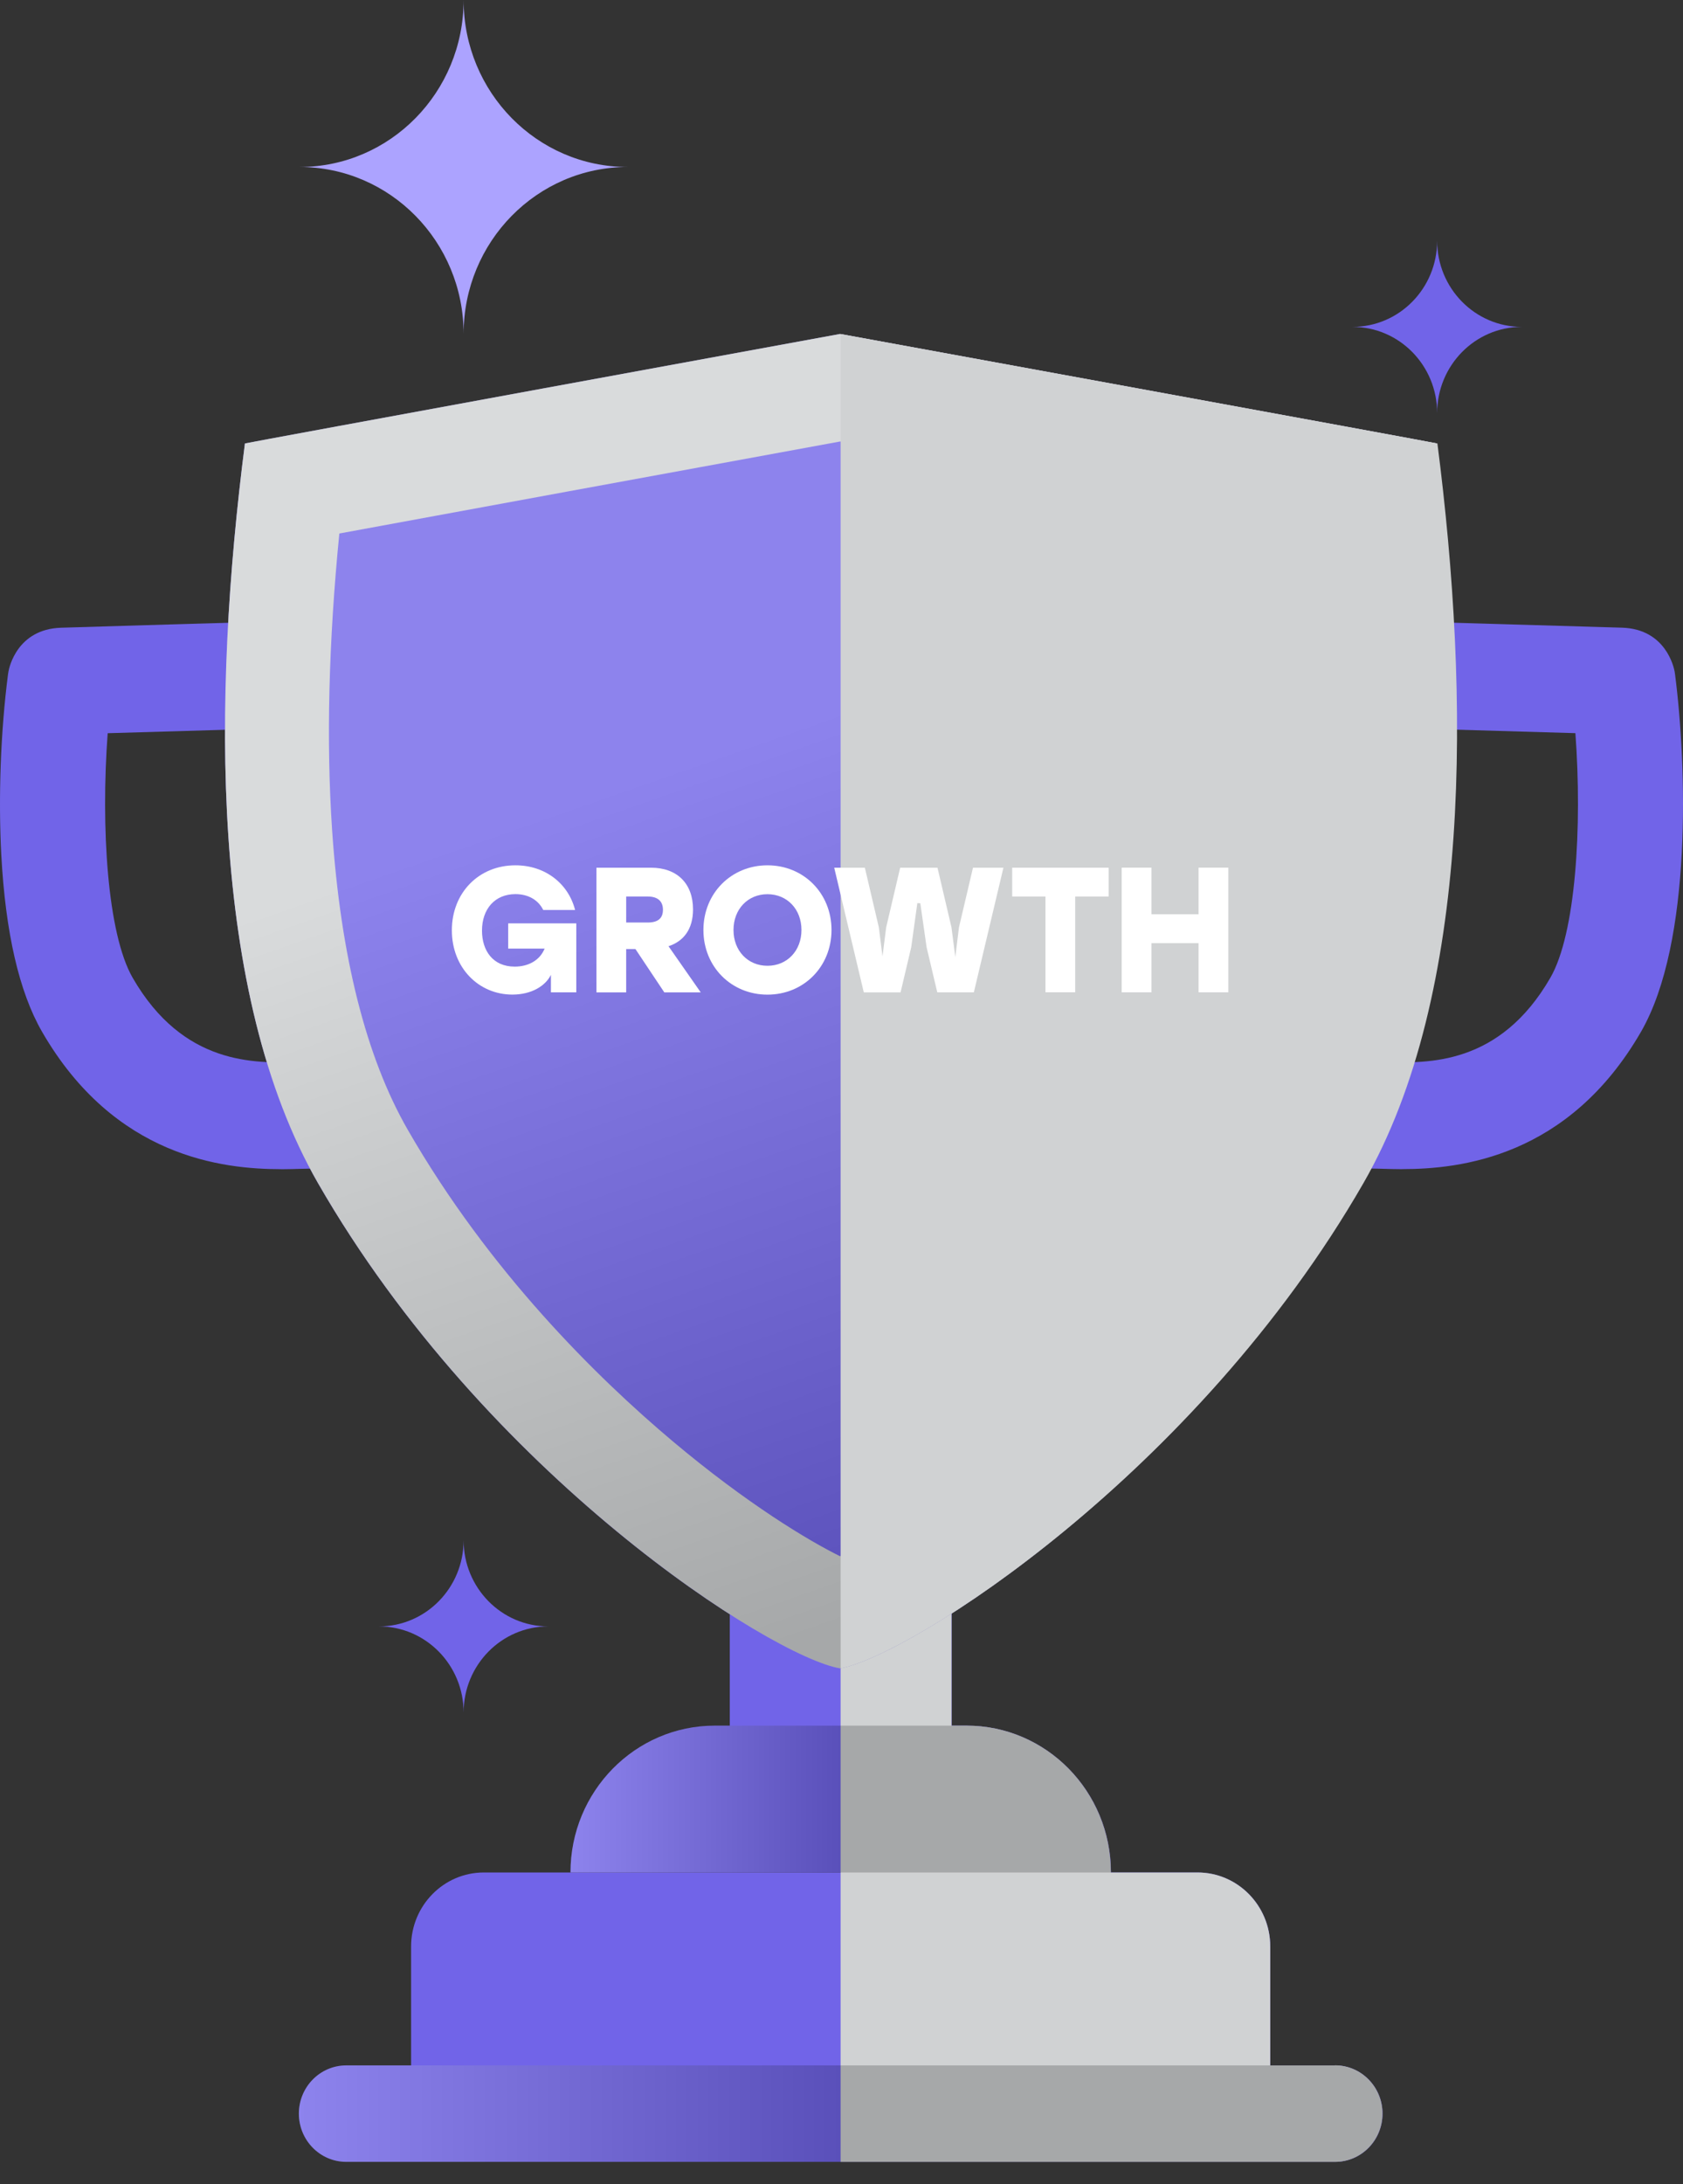 <svg xmlns="http://www.w3.org/2000/svg" width="64" height="83" viewBox="0 0 64 83" fill="none"><rect x="0" y="0" width="64" height="83" fill="#333333" stroke="none"/><path d="M36.188 56.795H27.752V68.289H36.188V56.795Z" fill="#7164E8"></path><path d="M27.18 65.577H36.76C39.789 65.577 42.248 68.077 42.248 71.157H21.694C21.694 68.077 24.153 65.577 27.181 65.577H27.18Z" fill="#7164E8"></path><path d="M18.398 71.157H45.541C47.067 71.157 48.305 72.418 48.305 73.968V78.489H15.633V73.968C15.633 72.416 16.873 71.157 18.398 71.157Z" fill="#7164E8"></path><path d="M50.772 78.488H13.168C12.172 78.488 11.365 79.309 11.365 80.321C11.365 81.333 12.172 82.154 13.168 82.154H50.772C51.768 82.154 52.575 81.333 52.575 80.321C52.575 79.309 51.768 78.488 50.772 78.488Z" fill="#7164E8"></path><g style="mix-blend-mode:multiply"><path d="M50.767 78.489H48.303V73.968C48.303 72.416 47.065 71.157 45.538 71.157H42.243C42.243 68.075 39.787 65.577 36.756 65.577H36.184V56.793H31.966V82.154H50.767C51.764 82.154 52.571 81.333 52.571 80.32C52.571 79.307 51.764 78.486 50.767 78.486V78.489Z" fill="#D0D2D3"></path></g><path style="mix-blend-mode:multiply" opacity="0.2" d="M27.18 65.577H36.76C39.789 65.577 42.248 68.077 42.248 71.157H21.694C21.694 68.077 24.153 65.577 27.181 65.577H27.18Z" fill="url(#paint0_linear_1538_6869)"></path><path style="mix-blend-mode:multiply" opacity="0.2" d="M50.772 78.488H13.168C12.172 78.488 11.365 79.309 11.365 80.321C11.365 81.333 12.172 82.154 13.168 82.154H50.772C51.768 82.154 52.575 81.333 52.575 80.321C52.575 79.309 51.768 78.488 50.772 78.488Z" fill="url(#paint1_linear_1538_6869)"></path><path d="M10.687 44.43C8.488 44.43 4.355 43.985 1.597 39.205C0.727 37.695 0.207 35.434 0.049 32.485C-0.067 30.296 0.024 27.796 0.305 25.623C0.309 25.587 0.316 25.552 0.322 25.518C0.351 25.353 0.663 23.91 2.315 23.855L6.473 23.73L10.718 23.608C10.737 23.608 10.758 23.608 10.776 23.608C11.852 23.608 12.74 24.479 12.771 25.579C12.802 26.7 11.935 27.633 10.832 27.667C8.715 27.728 5.884 27.811 4.095 27.863C3.831 31.43 4.081 35.48 5.044 37.156C6.968 40.493 9.701 40.407 11.334 40.36C11.773 40.347 12.12 40.337 12.469 40.396C13.555 40.584 14.287 41.633 14.102 42.737C13.921 43.818 12.931 44.554 11.868 44.408C11.787 44.408 11.596 44.413 11.452 44.417C11.236 44.423 10.978 44.432 10.687 44.432V44.43ZM11.797 44.398C11.81 44.4 11.822 44.402 11.835 44.404C11.822 44.404 11.81 44.4 11.797 44.398Z" fill="#7164E8"></path><path d="M53.314 44.43C53.023 44.43 52.765 44.421 52.548 44.415C52.405 44.411 52.215 44.406 52.132 44.406C51.072 44.552 50.081 43.816 49.898 42.735C49.713 41.631 50.443 40.582 51.531 40.394C51.883 40.333 52.228 40.343 52.667 40.358C54.3 40.407 57.033 40.491 58.959 37.151C59.92 35.478 60.172 31.428 59.908 27.861C58.117 27.808 55.288 27.726 53.17 27.665C52.068 27.633 51.2 26.698 51.232 25.577C51.263 24.456 52.178 23.578 53.285 23.606L61.688 23.853C63.34 23.908 63.65 25.351 63.681 25.516C63.687 25.552 63.693 25.587 63.697 25.621C64.141 29.063 64.365 35.795 62.408 39.201C59.65 43.983 55.514 44.428 53.318 44.428L53.314 44.43ZM52.203 44.398C52.191 44.4 52.178 44.402 52.166 44.404C52.18 44.404 52.193 44.4 52.203 44.398Z" fill="#7164E8"></path><path d="M54.638 16.854C54.636 16.839 31.943 12.693 31.943 12.693C31.943 12.693 9.316 16.839 9.314 16.854C8.076 26.482 7.953 37.761 12.091 44.959C18.491 56.082 29.345 62.959 31.943 63.401C34.541 62.959 45.428 56.082 51.826 44.959C55.965 37.761 55.876 26.484 54.638 16.854Z" fill="#7164E8"></path><g style="mix-blend-mode:multiply"><path d="M31.943 16.776C38.314 17.939 46.726 19.479 51.048 20.274C51.452 24.392 51.539 28.17 51.306 31.535C50.973 36.337 50.002 40.17 48.415 42.928C45.316 48.317 41.216 52.34 38.325 54.769C35.481 57.155 33.145 58.548 31.945 59.139C30.747 58.548 28.419 57.155 25.582 54.771C22.697 52.345 18.605 48.319 15.504 42.93C13.921 40.176 12.954 36.345 12.629 31.544C12.403 28.187 12.496 24.407 12.904 20.274C17.214 19.479 25.597 17.941 31.945 16.778M31.943 12.691C31.943 12.691 9.316 16.837 9.314 16.852C8.076 26.48 7.953 37.758 12.091 44.956C18.491 56.08 29.345 62.956 31.943 63.399C34.541 62.956 45.428 56.08 51.826 44.956C55.965 37.758 55.876 26.482 54.638 16.852C54.636 16.837 31.943 12.691 31.943 12.691Z" fill="#D0D2D3"></path></g><path style="mix-blend-mode:multiply" opacity="0.2" d="M31.943 12.691C31.943 12.691 9.316 16.837 9.314 16.852C8.076 26.48 7.953 37.758 12.091 44.956C18.491 56.08 29.345 62.956 31.943 63.399C34.541 62.956 45.428 56.08 51.826 44.956C55.965 37.758 55.876 26.482 54.638 16.852C54.636 16.837 31.943 12.691 31.943 12.691Z" fill="url(#paint2_linear_1538_6869)"></path><g style="mix-blend-mode:multiply"><path d="M54.661 16.854C54.659 16.839 32.804 12.846 31.966 12.693V63.401C34.61 62.916 45.472 56.044 51.849 44.959C55.989 37.761 55.899 26.484 54.661 16.854Z" fill="#D0D2D3"></path></g><path d="M21.915 35.091V37.71H20.95V37.045C20.744 37.464 20.217 37.796 19.485 37.796C18.2 37.796 17.183 36.775 17.183 35.353C17.183 33.932 18.202 32.883 19.6 32.883C20.744 32.883 21.617 33.587 21.869 34.581H20.658C20.471 34.203 20.093 33.978 19.6 33.978C18.828 33.978 18.329 34.533 18.329 35.366C18.329 36.123 18.741 36.733 19.573 36.733C20.084 36.733 20.525 36.502 20.71 36.049H19.325V35.089H21.915V35.091Z" fill="white"></path><path d="M24.166 36.066H23.812V37.712H22.681V32.974H24.757C25.742 32.974 26.354 33.57 26.354 34.558C26.354 35.315 25.994 35.77 25.422 35.958L26.647 37.712H25.262L24.164 36.066H24.166ZM24.632 34.069H23.812V35.057H24.632C25.025 35.057 25.21 34.894 25.21 34.571C25.21 34.247 25.01 34.069 24.632 34.069Z" fill="white"></path><path d="M31.62 35.341C31.62 36.735 30.562 37.798 29.185 37.798C27.808 37.798 26.749 36.737 26.749 35.341C26.749 33.945 27.808 32.883 29.185 32.883C30.562 32.883 31.62 33.945 31.62 35.341ZM27.893 35.341C27.893 36.132 28.438 36.701 29.185 36.701C29.931 36.701 30.477 36.132 30.477 35.341C30.477 34.55 29.931 33.981 29.185 33.981C28.438 33.981 27.893 34.55 27.893 35.341Z" fill="white"></path><path d="M38.158 32.972L37.033 37.71H35.642L35.236 35.996L34.997 34.325L34.884 34.319L34.651 35.998L34.246 37.712H32.848L31.723 32.974H32.888L33.42 35.241L33.559 36.343L33.699 35.241L34.231 32.974H35.65L36.182 35.241L36.328 36.371L36.467 35.241L37 32.974H38.158V32.972Z" fill="white"></path><path d="M42.158 34.069H40.887V37.709H39.756V34.069H38.491V32.974H42.158V34.069Z" fill="white"></path><path d="M46.709 32.972V37.71H45.578V35.842H43.787V37.71H42.655V32.972H43.787V34.744H45.578V32.972H46.709Z" fill="white"></path><path d="M23.87 6.346C20.423 6.346 17.63 3.505 17.63 0C17.63 3.505 14.836 6.346 11.39 6.346C14.836 6.346 17.63 9.186 17.63 12.691C17.63 9.186 20.423 6.346 23.87 6.346Z" fill="#ACA3FF"></path><path d="M57.871 12.422C56.093 12.422 54.651 10.957 54.651 9.148C54.651 10.957 53.21 12.422 51.431 12.422C53.21 12.422 54.651 13.888 54.651 15.697C54.651 13.888 56.093 12.422 57.871 12.422Z" fill="#7164E8"></path><path d="M20.85 61.806C19.072 61.806 17.63 60.34 17.63 58.532C17.63 60.34 16.189 61.806 14.41 61.806C16.189 61.806 17.63 63.272 17.63 65.08C17.63 63.272 19.072 61.806 20.85 61.806Z" fill="#7164E8"></path><defs><linearGradient id="paint0_linear_1538_6869" x1="21.692" y1="68.367" x2="42.248" y2="68.367" gradientUnits="userSpaceOnUse"><stop stop-color="white"></stop><stop offset="0.5"></stop></linearGradient><linearGradient id="paint1_linear_1538_6869" x1="11.365" y1="80.322" x2="52.575" y2="80.322" gradientUnits="userSpaceOnUse"><stop stop-color="white"></stop><stop offset="0.5"></stop></linearGradient><linearGradient id="paint2_linear_1538_6869" x1="31.814" y1="26.924" x2="42.701" y2="58.045" gradientUnits="userSpaceOnUse"><stop stop-color="white"></stop><stop offset="1"></stop></linearGradient></defs></svg>